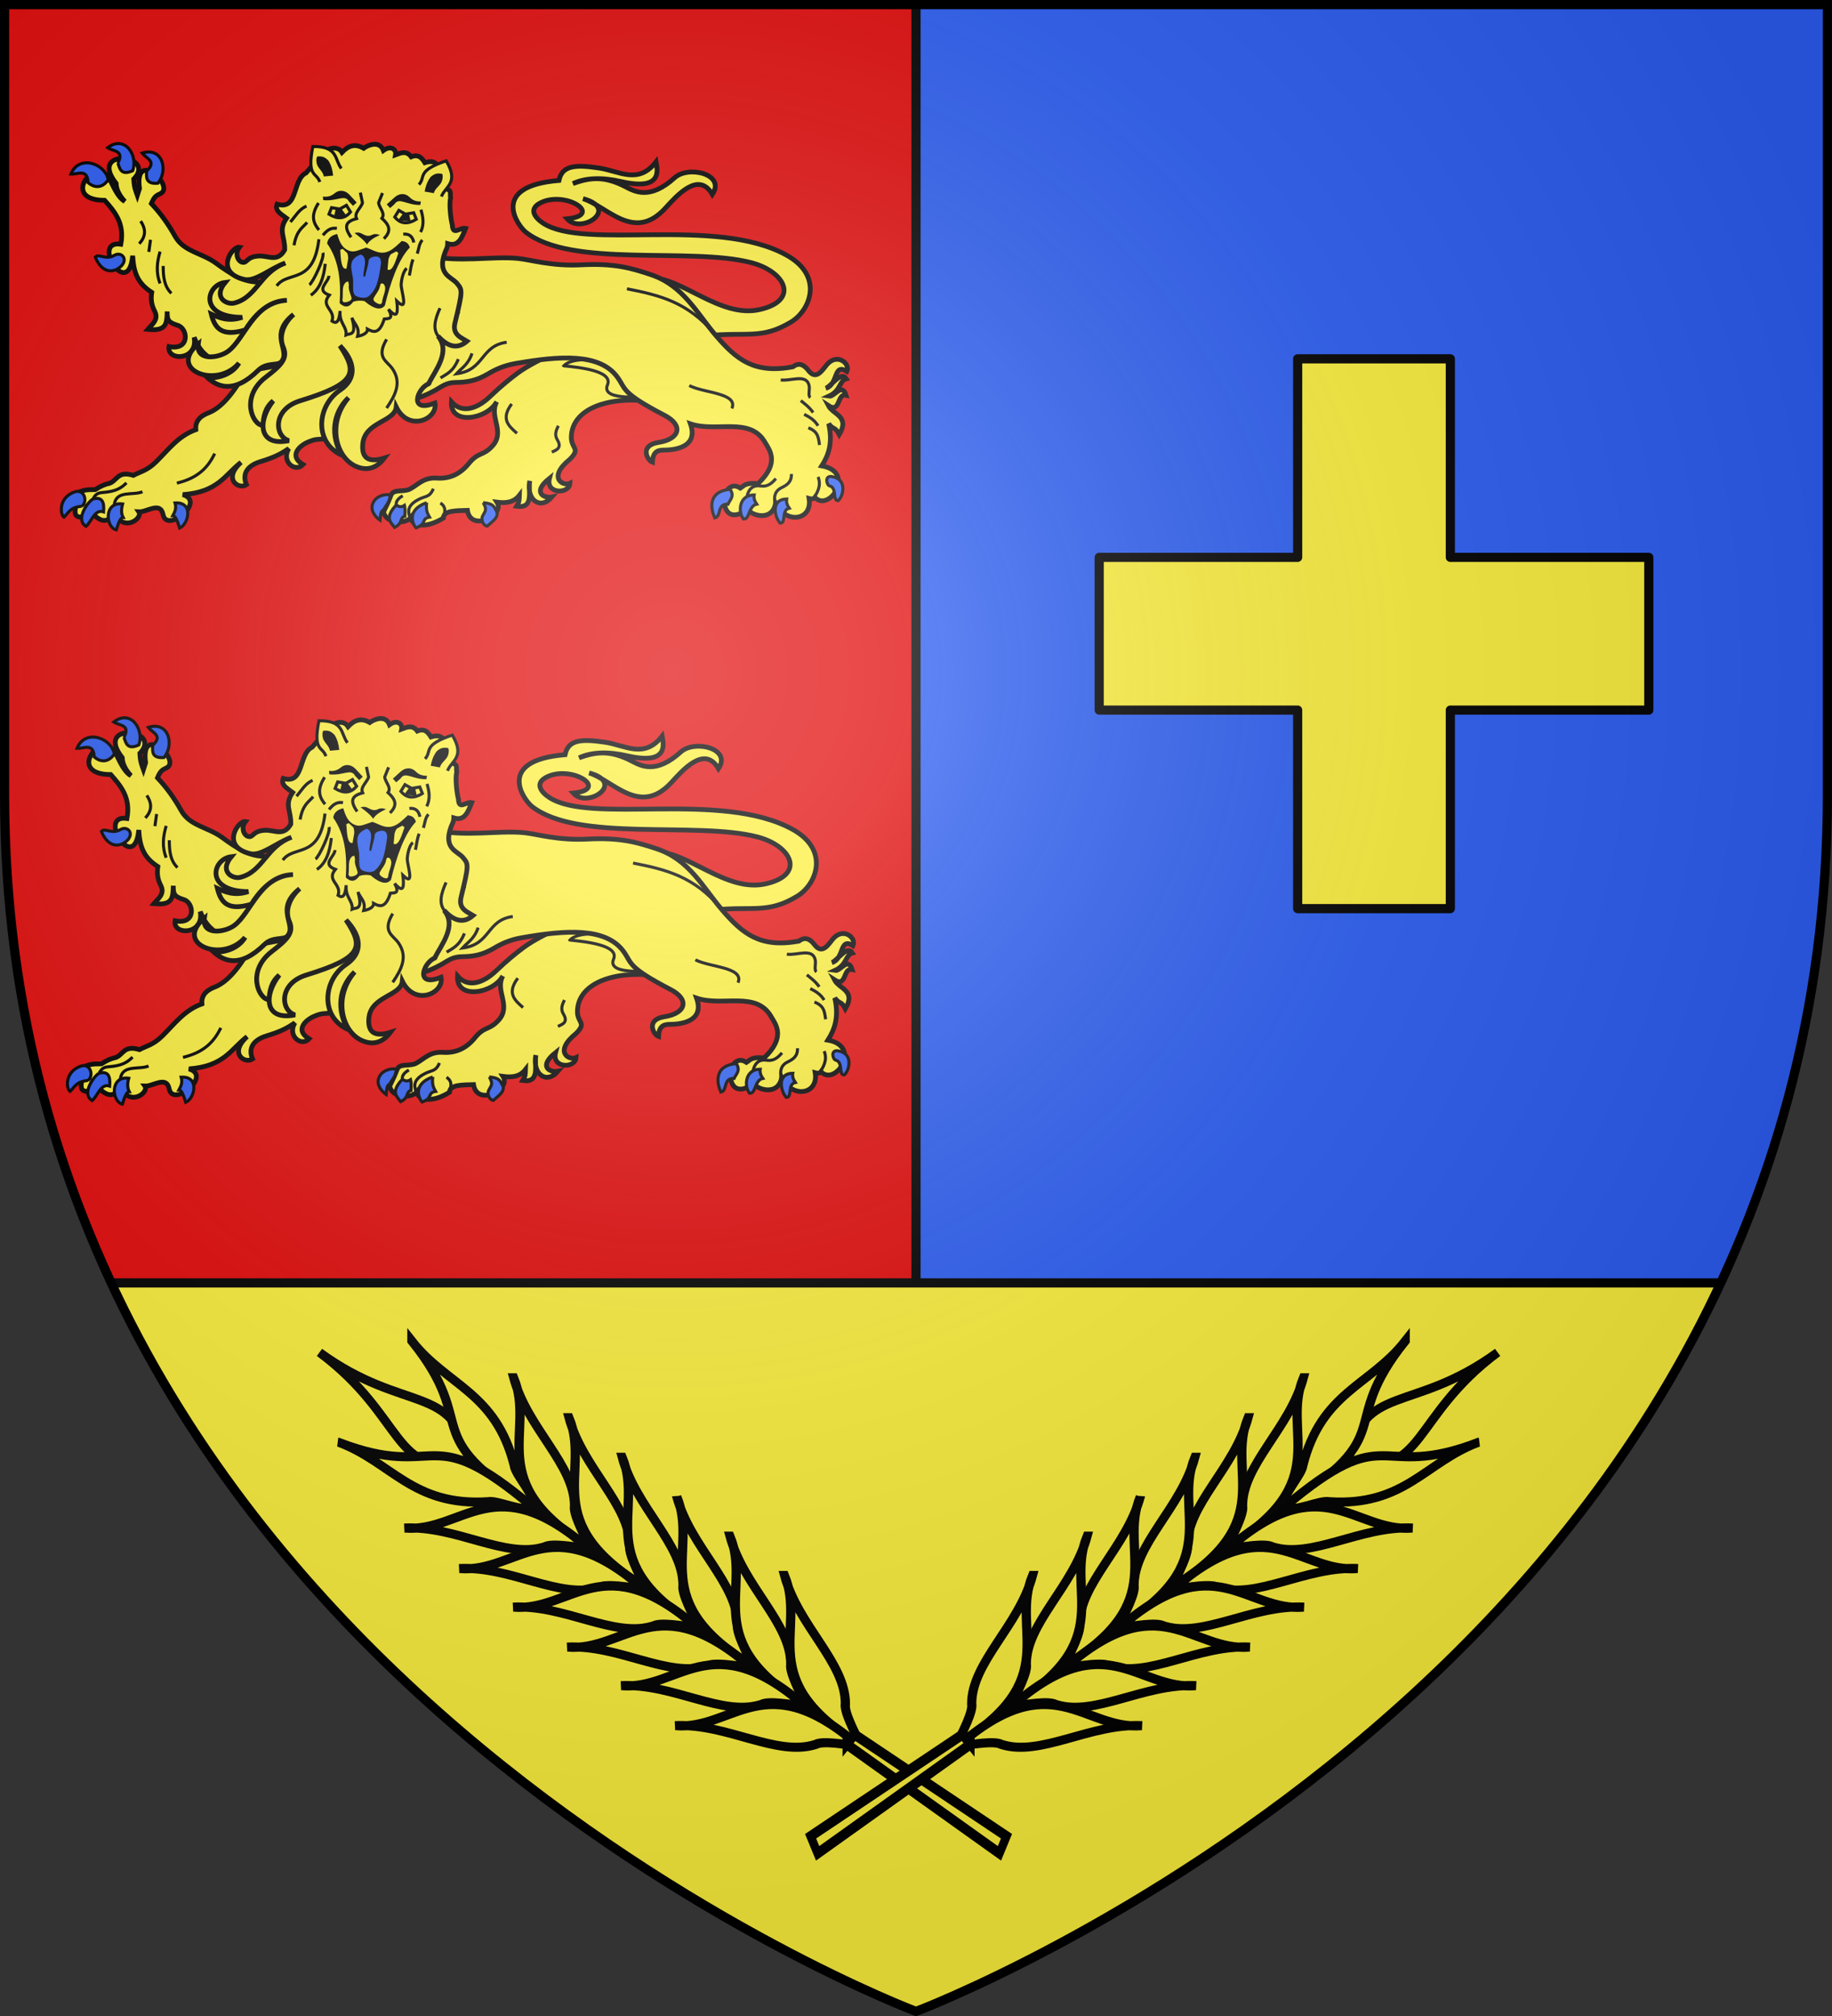<svg xmlns="http://www.w3.org/2000/svg" xmlns:xlink="http://www.w3.org/1999/xlink" width="600" height="660" version="1.0"><rect width="100%" height="100%" fill="#333333" stroke="none"/><defs><g id="b"><path id="a" d="M0 0v1h.5z" transform="rotate(18 3.157 -.5)"/><use xlink:href="#a" width="810" height="540" transform="scale(-1 1)"/></g><g id="c"><use xlink:href="#b" width="810" height="540" transform="rotate(72)"/><use xlink:href="#b" width="810" height="540" transform="rotate(144)"/></g><g id="f"><path id="e" d="M0 0v1h.5z" transform="rotate(18 3.157 -.5)"/><use xlink:href="#e" width="810" height="540" transform="scale(-1 1)"/></g><g id="g"><use xlink:href="#f" width="810" height="540" transform="rotate(72)"/><use xlink:href="#f" width="810" height="540" transform="rotate(144)"/></g><path id="j" d="M-298.5-298.5h597V-40C298.5 246.31 0 358.5 0 358.5S-298.5 246.31-298.5-40z"/><path id="d" d="M2.922 27.673c0-5.952 2.317-9.844 5.579-11.013 1.448-.519 3.307-.273 5.018 1.447 2.119 2.129 2.736 7.993-3.483 9.121.658-.956.619-3.081-.714-3.787-.99-.524-2.113-.253-2.676.123-.824.552-1.729 2.106-1.679 4.108z"/><radialGradient id="h" cx="-80" cy="-80" r="405" gradientUnits="userSpaceOnUse"><stop offset="0" style="stop-color:#fff;stop-opacity:.31"/><stop offset=".19" style="stop-color:#fff;stop-opacity:.25"/><stop offset=".6" style="stop-color:#6b6b6b;stop-opacity:.125"/><stop offset="1" style="stop-color:#000;stop-opacity:.125"/></radialGradient></defs><g transform="translate(300 300)"><use xlink:href="#j" width="600" height="660" style="fill:#e20909"/><path d="M0-298.5h298.5V-40C298.5 246.31 0 358.5 0 358.5z" style="fill:#2b5df2"/><path d="M-263.562 120C-184.764 289.053 0 358.5 0 358.5S184.764 289.053 263.563 120z" style="fill:#fcef3c"/><path d="M300 420V1.5" style="opacity:1;fill:none;fill-opacity:1;stroke:#000;stroke-width:3;stroke-linecap:butt;stroke-linejoin:round;stroke-miterlimit:4;stroke-dasharray:none;stroke-opacity:1" transform="translate(-300 -300)"/><path d="M36.438 420h527.125" style="opacity:1;fill:#fcef3c;fill-opacity:1;stroke:#000;stroke-width:3;stroke-linecap:butt;stroke-linejoin:round;stroke-miterlimit:4;stroke-dasharray:none;stroke-opacity:1" transform="translate(-300 -300)"/></g><g transform="translate(300 300)"><g id="k"><path d="M950.052 887.227c16.067-.591 35.028 20.103 54.534 15.676 19.626-4.454 12.75-18.603-4.18-22.991-29.916-7.755-88.199 2.784-110.586-15.011-3.722-2.958-18.103-22.46 16.34-25.272 1.52-7.347 7.9-7.872 19.762-6.08 9.857 1.49 19.124 8.234 27.836-3.04.705 3.986 3.323 14.311-17.006 9.69-9.4-2.155-17.39-1.96-23.751.95 8.147-2.907 15.112-3.965 25.841 1.591 4.478 2.32 11.827 6.61 24.053-4.451 6.777-6.132 25.14-1.752 18.462 8.18-6.776-11.777-17.596.82-23.134 6.841-15.408 16.754-28.5-1.133-40.282-4.75 18.272 4.82-.806 17.746-7.79 9.88 17.93-1.765-.29-13.667-12.493-8.112-7.194 3.275-2.777 7.929.651 10.193 20.431 13.492 84.21-3.46 119.198 15.59 18.652 10.156 12.007 27.106 2.47 32.872-14.423 8.72-21.62 4.788-41.328 6.745z" style="fill:#fcef3c;fill-opacity:1;stroke:#000;stroke-width:2.338;stroke-miterlimit:4;stroke-dasharray:none;stroke-opacity:1;display:inline" transform="matrix(.668 0 0 .668 -722.25 -801.795)"/><path d="M285.644 328.948c-22.907-3.52-41.207 3.234-41.421 17.214-.09 5.81 4.78 5.423-.69 10.91-11.243 9.06-3.31 13.47 0 11.835-.327 5.42-12.108 5.39-10.07-2.455-8.868 7.083-2.451 9.976 1.194 9.18-5.516 6.518-12.742 1.63-10.876-7.953-.898 5.066 2.306 13.76-6.455 12.525 1.358-2.244 1.246-2.855 1.345-5.414-2.886 3.693-6.84 3.918-11.028 3.38 4.125 6.421-12.854 14.918-14.524 4.034-5.66.2-11.649-.03-11.835 3.765-8.407 5.286-15.238 4.042-16.138-.117-2.388 3.006-11.818 3.253-13.29-2.847.985-2.226 1.782-3.324 3.725-8.332 1.197-3.088 6.237-1.312 9.296-2.959 4.071-2.192 6.755-5.815 13.18-5.38 5.681.386 11.098-1.426 15.706-7.116 4.842-5.98 6.964-3.473 11.728-8.752 6.37-7.06-1.965-14.398 2.035-21.67-4.509 8.55-23 11.954-22.268.055 5.292 6.003 12.763 3.323 18.925-2.553 5.454-5.2 9.695-8.642 13.68-11.605 9.841-7.316 29.95-14.309 33.622-19.904z" style="opacity:1;fill:#fcef3c;fill-opacity:1;stroke:#000;stroke-width:2.344;stroke-linecap:butt;stroke-linejoin:miter;stroke-miterlimit:4;stroke-dasharray:none;stroke-opacity:1" transform="matrix(.666 0 0 .666 -275.533 -387.463)"/><path d="M234.62 353.564c2.283-1.029 5.158-2 2.712-6.041-1.497-2.474-.625-4.603.493-6.905M214.893 329.892c-5.578 7.385-1.45 10.888 2.59 14.425" style="opacity:1;fill:none;fill-opacity:1;stroke:#000;stroke-width:1.5;stroke-linecap:butt;stroke-linejoin:miter;stroke-miterlimit:4;stroke-dasharray:none;stroke-opacity:1" transform="matrix(.666 0 0 .666 -275.533 -387.463)"/><path d="M834.067 1204.946c-1.128-2.821-1.076-5.57 3.514-8.247 4.202-2.452 5.98-1.02 8.013-5.671M850.205 1205.063s2.93-4.454-1.159-7.008M827.352 1199.024c-.287-1.811 1.012-3.27 3.193-4.533" style="fill:none;fill-opacity:1;stroke:#000;stroke-width:1.5;stroke-linecap:butt;stroke-linejoin:miter;stroke-miterlimit:4;stroke-dasharray:none;stroke-opacity:1" transform="matrix(.666 0 0 .666 -721.234 -933.225)"/><g style="fill:#fcef3c"><path d="M824.38 1194.078c-.23 3.564-2.11 5.066-3.322 7.403-1.54.503-1.412 3.008-1.658 5.064 0 0-6.658-4.424-2.758-9.781 1.394-1.915 4.857-3.304 7.738-2.686zM827.352 1199.024c-5.901 6.281-2.75 8.456-.825 11.022 4.31-2.083 2.345-4.877 5.048-5.46 0-1.751.29-3.357-.206-5.356-1.34.933-2.678.782-4.017-.206zM842.288 1197.89c-.448 4.227.564 5.535 1.442 7.108-4.21.62-1.209 3.301-6.695 5.254-1.132-1.148-5.376-8.579 5.253-12.361zM870.101 1197.89c1.824 3.229 1.262 3.816-.198 6.378-1.136 1.995.272 4.922 2.155 5.16 2.425-2.212 6.27-4.546 4.436-7.649-1.086-1.838-1.244-3.455-6.393-3.889z" style="fill:#2b5df2;fill-opacity:1;stroke:#000;stroke-width:1.5;stroke-linecap:butt;stroke-linejoin:miter;stroke-miterlimit:4;stroke-dasharray:none;stroke-opacity:1" transform="matrix(.666 0 0 .666 -721.234 -933.225)"/></g><path d="m147.1 333.678-8.241-29.667-54.802 9.889c-7.528 13.556-13.463 18.507-18.336 20.396-4.65 1.802-6.486 4.548-6.18 8.24-8.713 3.1-13.59 10.035-19.573 15.864-4.338 4.227-7.448 4.681-11.125 6.593-7.779-2.366-7.856 2.534-11.743 3.914-1.814.379-3.87 1.062-7.005 3.09-2.698.158-4.603-.478-9.477 1.855 2.787 3.575-6.669 15.724 8.278 10.257 2.916 2.307 6.033 5.587 10.882-.162 4.678 9.074 13.852 2.029 11.743-1.03 4.066.21 10.604-5.348 11.95 1.442 1.827 9.22 21.32-6.52 9.683-9.889 17.448-1.257 20.613-9.71 28.637-15.864-9.136 8.25-1.132 13.577 2.678 10.98-1.73-3.938-1.204-8.9 7.005-11.392 6.844-2.077 10.134-3.834 13.803-6.386-3.853 6.39 3.111 11.996 7.005 7.889-7.084-4.175-1.975-9.128 2.31-11.01 7.306-3.209 4.593 1.092 17.88-5.738z" style="opacity:1;fill:#fcef3c;fill-opacity:1;stroke:#000;stroke-width:2.344;stroke-linecap:butt;stroke-linejoin:miter;stroke-miterlimit:4;stroke-dasharray:none;stroke-opacity:1" transform="matrix(.666 0 0 .666 -275.533 -387.463)"/><path d="M50.244 368.801c11.046-2.615 15.49-8.256 18.622-14.498" style="opacity:1;fill:none;fill-opacity:1;stroke:#000;stroke-width:1.5;stroke-linecap:butt;stroke-linejoin:miter;stroke-miterlimit:4;stroke-dasharray:none;stroke-opacity:1" transform="matrix(.666 0 0 .666 -275.533 -387.463)"/><path d="M678.295 1195.77c.863-.959 1.302-2.66 4.5-2.875 6.392-.43 9.314-2.117 11.873-4.75M688.668 1198.769c1.059-7.135 9.181-4.263 13.874-6.25" style="fill:none;fill-opacity:1;stroke:#000;stroke-width:1.5;stroke-linecap:butt;stroke-linejoin:miter;stroke-miterlimit:4;stroke-dasharray:none;stroke-opacity:1" transform="matrix(.666 0 0 .666 -721.234 -933.225)"/><path d="M752.526 1133.456c-9.304-4.476-19.324-3.361-24.57-16.857 2.144 11.58-13.673 11.81-12.372 4.54 10.354 2.102 9.403-8.74 4.419-10.373-4.297-1.407-5.467-2.188-5.303-6.893-.133 6.197-.424 9.8-9.544 8.837 2.014-2.445 5.587-4.707 3.358-9.014-1.621-3.133-1.89-5.97-1.414-9.191-7.099-4.564-8.936-9.98-9.368-18.03-2.103 22.42-20.827-7.882-5.833-5.655 1.939-10.248-2.988-15.92-7.954-21.564-22.55.001-3.76-23.069 2.651-9.899 1.25 1.992 3.5 8.284 7.247 10.429-2.902-3.194-4.166-6.115-4.242-8.838-14.09-17.862 20.255-14.168 8.661-2.121.25 4.685 1.073 5.934 1.768 7.954l1.06-3.358c-2.716-19.598 17.54-1.381 10.429 2.474-2.032 1.005-3.022 1.195-4.596 4.95 4.376 4.63 8.298 10.003 11.666 16.084 4.224 7.626 13.298 8.163 20.15 13.256 15.905 11.823 18.252 8.042 25.806 10.076z" style="opacity:1;fill:#fcef3c;fill-opacity:1;stroke:#000;stroke-width:2.344;stroke-linecap:butt;stroke-linejoin:miter;stroke-miterlimit:4;stroke-dasharray:none;stroke-opacity:1" transform="matrix(.666 0 0 .666 -721.234 -933.225)"/><path d="M43.515 262.068c.033 5.004.352 9.893 4.019 13.443M41.99 255c-1.576 5.22-2.103 10.44 0 15.66M32.428 240.034c2.931 4.288 2.283 7.905-.693 11.086M37.278 249.18l-.831 5.96" style="opacity:1;fill:none;fill-opacity:1;stroke:#000;stroke-width:1.5;stroke-linecap:butt;stroke-linejoin:miter;stroke-miterlimit:4;stroke-dasharray:none;stroke-opacity:1" transform="matrix(.666 0 0 .666 -275.533 -387.463)"/><path d="M240.537 311.152c7.562.76 24.382 2.456 21.453 9.37-1.974 4.658 4.306 5.611 8.753 5.918 4.096.283 4.97-1.166 5.548-2.096l-15.041-16.123c-4.767.128-16.663-1.426-20.713 2.931z" style="opacity:1;fill:#fcef3c;fill-opacity:1;stroke:#000;stroke-width:1.5;stroke-linecap:butt;stroke-linejoin:miter;stroke-miterlimit:4;stroke-dasharray:none;stroke-opacity:1" transform="matrix(.666 0 0 .666 -275.533 -387.463)"/><path d="M172.858 256.901c16.272 3.711 32.483.165 45.207 1.47 6.433.66 16.463 3.889 31.16 3.135 15.935-.816 24.236 1.507 34.168 4.843 16.07 5.397 22.638 19.178 32.142 30.181 9.81 11.36 18.57 18.711 37.66 15.105 3.264-2.604 5.864-.492 7.641 1.837 3.882 5.085 6.923-.412 9.039-2.9 5.016-5.898 11.642-.598 9.839 3.326-6.825-4.32-4.033 6.413-10.394 8.315 2.83-1.063 7.515-8.792 10.117-4.712-3.47.912-2.601 5.871-8.592 8.592 2.792.468 6.409-6.926 8.453-.485-4.59-1.02-2.602 9.088-8.73 5.058 2.393 4.601 10.78 5.205 5.404 14.274-2.209-4.204-2.817-2.101-5.197-5.335 2.133 9.3-.026 15.453-3.395 20.718 17 3.01 3.607 22.994-3.395 15.521-.586.727-1.516.936-2.841.554 1.714 10.704-11.243 12.853-16.491 2.356-1.789 9.94-13.979 5.292-13.72 2.218-1.15 2.174-9.275 6.97-11.225-.97-.342-2.412.688-5.28 1.386-8.038 2.079-2.307 4.157-2.07 6.236-.693 1.828-1.156 2.371-2.805 8.73-2.218 10.824-10.324 5.612-16.48 3.396-20.302-7.41-12.777-23.788-4.717-36.655-9.077 3.8 10.718-6.085 12.764-12.472 12.888-2.749.054-5.986-.075-6.236 5.96-2.591-.969-6.435-8.257 2.91-9.701 10.704-1.655 12.407-8.473 3.118-13.304-21.39-11.127-18.952-12.759-23.074-18.57-8.677-12.234-28.6-10.734-50.305-6.93-5.632.988-9.763 2.869-13.304 4.99-6.014 3.602-10.836 4.257-15.937 4.296-4.892.036-7.121 2.149-10.255 3.88-8.593 4.746-13.533 4.996-18.016 5.266z" style="opacity:1;fill:#fcef3c;fill-opacity:1;stroke:#000;stroke-width:2.344;stroke-linecap:butt;stroke-linejoin:miter;stroke-miterlimit:4;stroke-dasharray:none;stroke-opacity:1" transform="matrix(.666 0 0 .666 -275.533 -387.463)"/><path d="M347.192 318.067c4.626.81 12.32-3.103 13.875 2.437.651 2.32-.68 5.147.672 6.291M360.758 341.627c5.27 1.99 4.891 5.35 5.53 8.462M358.711 334.99c2.564 1.339 5.105 2.717 6.803 5.642M357.052 328.243c1.966 1.644 3.841 2.836 6.084 5.863" style="opacity:1;fill:none;fill-opacity:1;stroke:#000;stroke-width:1.5;stroke-linecap:butt;stroke-linejoin:miter;stroke-miterlimit:4;stroke-dasharray:none;stroke-opacity:1" transform="matrix(.666 0 0 .666 -275.533 -387.463)"/><path d="M1013.64 1198.053c-.796-3.47.219-6.078 3.042-7.467 2.687-1.322 5.123-2.73 4.977-6.802M999.814 1194.956c.52-2.993 2.372-5.863 6.415-5.31 2.282.312 4.655.23 7.798-3.595M1032.997 1195.121c.937-1.557 3.653-5.421 1.77-9.9" style="fill:none;fill-opacity:1;stroke:#000;stroke-width:1.5;stroke-linecap:butt;stroke-linejoin:miter;stroke-miterlimit:4;stroke-dasharray:none;stroke-opacity:1" transform="matrix(.666 0 0 .666 -721.234 -933.225)"/><path d="M302.218 320.846c7.048 3.731 24.16 3.592 20.961 11.263M271.558 273.292c16.26 3.161 30.08 6.615 43.047 22.128M212.429 299.572c-13.042 1.757-10.717 13.73-24.716 15.487 2.66-2.969 5.759-4.404 7.665-10.012M188.646 285.566c-.175-3.574 1.654-7.38-4.408-10.722-2.103-1.16-3.723-2.572-4.827-4.617M174.448 320.391c1.087-4.767 4.211-11.135-.702-18.898M179.892 317.092c3.02-1.965 6.135-2.907 8.76-9.229" style="opacity:1;fill:none;fill-opacity:1;stroke:#000;stroke-width:1.5;stroke-linecap:butt;stroke-linejoin:miter;stroke-miterlimit:4;stroke-dasharray:none;stroke-opacity:1" transform="matrix(.666 0 0 .666 -275.533 -387.463)"/><g style="fill:#fcef3c"><path d="M984.056 1205.332c3.22-.591.897-7.01 6.423-6.7.853-2 3.409-3.9 1.06-7.297-12.522 1.103-8.694 11.955-7.483 13.997zM998.2 1205.92c2.987.266 2.33-6.458 6.4-7.315-.898-1.325-1.567-2.736-1.257-4.514-8.366.121-7.596 9.741-5.143 11.829zM1016.2 1207.92c2.987.266.33-6.458 4.4-7.315-.898-1.325-1.567-2.736-1.257-4.514-8.366.121-5.596 9.741-3.144 11.829zM1044.685 1196.891c-2.988.266-.33-6.458-4.4-7.315-1.264-.39-2.444-5.09 1.257-4.514 7.852 1.224 5.596 9.742 3.143 11.83z" style="fill:#2b5df2;fill-opacity:1;stroke:#000;stroke-width:1.5;stroke-linecap:butt;stroke-linejoin:miter;stroke-miterlimit:4;stroke-dasharray:none;stroke-opacity:1" transform="matrix(.666 0 0 .666 -721.234 -933.225)"/></g><g style="fill:#fcef3c"><path d="M672.67 1199.644c3.086-2.075 1.446-8.84-3.624-7-7.906 2.87-7.003 11.082-5.124 12.374 2.263-2.063 2.81-4.842 8.748-5.374zM674.795 1209.518c-5.808-3.462 1.649-13.014 3.625-13.499 4.512-1.107 5.364 1.841 5 6.374-4.362-1.49-5.778 4.677-8.625 7.125zM692.793 1198.519c-9.373-1.274-8.4 11.588-3.125 12.748 1.004-3.25 2.043-6.156 3.375-6.124-.847-1.597-1.067-3.696-.25-6.624zM718.578 1198.02c9.123-.65 6.776 10.337 2.25 12.372-1.004-3.25-2.042-6.156-3.374-6.124.847-1.597 1.941-3.32 1.124-6.249z" style="fill:#2b5df2;fill-opacity:1;stroke:#000;stroke-width:1.5;stroke-linecap:butt;stroke-linejoin:miter;stroke-miterlimit:4;stroke-dasharray:none;stroke-opacity:1" transform="matrix(.666 0 0 .666 -721.234 -933.225)"/></g><g style="fill:#fcef3c"><path d="M675.814 1040.594c-.326-7.13-5.133-4.023-8.484-4.242 4.078-9.798 16.937-5.13 18.383 2.828-3.694 5.2-7.86 3.173-9.899 1.414zM688.717 1076.299c-4.294 2.473-7.742-1.065-9.368.884 2.43 6.08 6.85 8.264 11.136 5.656 2.686-1.635 3.565-3.886 2.828-5.48-.6-1.297-2.475-2.281-4.596-1.06zM690.461 1030.973c3.283-6.34-2.257-5.698-5.05-7.563 8.431-6.447 15.056 3.672 12.33 11.287-5.8 2.657-6.394-1.182-7.28-3.724zM704.563 1034.878c5.253-4.834-.172-6.126-2.159-8.833 10.128-3.174 12.892 8.6 7.725 14.823-6.357.513-5.603-3.298-5.566-5.99z" style="opacity:1;fill:#2b5df2;fill-opacity:1;stroke:#000;stroke-width:1.5;stroke-linecap:butt;stroke-linejoin:miter;stroke-miterlimit:4;stroke-dasharray:none;stroke-opacity:1" transform="matrix(.666 0 0 .666 -721.234 -933.225)"/></g><path d="M1172.954 1080.099c-12.387 4.486-13.966 16.923-25.146 19.67-3.71.912-10.505-2.74-4.404-10.161-9.468 1.146-13.252 17.148 8.39 17.177-6.997 2.314-11.585.052-15.248-1.609 1.77 7.023 5.142 11.258 16.722 7.796 7.511-12.005 15.036-14.305 20.478-14.554-16.125.57-20.638 18.799-28.78 24.94-4.78 3.604-16.075 5.053-14.818-3.499-15.27 12.755 9.09 22.377 20.041 9.436-3.461 5.83-10.852 7.611-15.505 7.142 4.71 4.206 12.64 8.467 25.005-3.647 4.09-4.006 9.38-2.096 11.226-4.081 5.13-5.516-6.69-13.264 6.13-23.346-4.01 3.45-7.744 9.927-5.096 16.062 2.424 5.613-1.102 9.013-8.642 14.806-12.6 9.681-6.454 23.56-1.446 23.653.518-4.176.857-8.375 5.163-12.08-7.377 9.218-7.966 22.707 7.731 19.593-7.112-2.07-8.222-15.37 5.53-19.603 27.522-8.473 28.446-13.612 19.525-27.062 7.301 7.56 8.82 15.974 0 21.897-11.14 7.481-12.981 25.57.91 31.905-5.531-9.429-4.61-20.614 3.315-28.238-10.65 12.46-6.316 29.105 3.373 33.602 5.365 2.49 10.287 1.348 14.257-3.951-8.762 2.715-11.135-.894-10.61-6.914.957-10.986 15.748-10.81 16.458-18.194 6.16 12.595 20.662 5.855 19.03-1.936-13.135 5.178-8.672-7.223-3.174-9.418 3.52-6.862 11.042-15.88 4.659-23.516 5.189 5.736 9.932 6.37 14.283 2.536-2.772-1.72-7.324-3.174-5.92-8.946 3.962-16.289 3.642-16.237.927-19.54-2.583-3.141-9.959-4.256-5.76-15.287.554-1.456 1.22-2.251 1.258-4.166 5.514 1.688 7.026-3.14 8.806-7.531-2.845-.56-6.308 3.824-6.53-1.688-.83-3.174-1.622-10.345-.823-13.392-.612-2.497 1.4-3.626-4.122-4.941-1.858-5.224.368-15.116-8.575-12.241-1.126-1.786-2.76-4.526-6.696-2.906-2.331-3.126-4.913-2.03-7.705-.972.5-2.774-2.42-4.756-5.963-2.143-1.932-4.934-7.337-2.817-9.733-1.081-4.472-2.604-7.755-.997-10.64 2.012-2.663-4.386-9.424-.854-10.151 1.43l-7.517 8.674c-6.874 3.285-3.717 18.527-14.26 15.365-1.282 3.326 2.138 4.947 4.659 6.894-4.265 6.19-.68 8.894-.907 15.589-3.604 6.24-7.824 2.768-12.717 3.005-6.34.307-5.56 3.863-8.36 2.998-2.014-.621-3.567-4.232-1.21-7.298-3.571-.658-12.433 12.403 2.431 15.812 5.507 1.262 12.787-5.48 20.151-8.053z" style="opacity:1;fill:#fcef3c;fill-opacity:1;stroke:#000;stroke-width:2.344;stroke-miterlimit:4;stroke-dasharray:none;stroke-opacity:1" transform="matrix(.666 0 0 .666 -987.754 -933.225)"/><path d="M179.718 297.646c-4.123-3.92-2.61-9.25-.097-14.828M153.391 331.92c4.235-6.31 7.66-12.535 2.728-19.515-2.573-3.643-8.088-5.333-2.728-14.27" style="opacity:1;fill:none;fill-opacity:1;stroke:#000;stroke-width:1.5;stroke-linecap:butt;stroke-linejoin:miter;stroke-miterlimit:4;stroke-dasharray:none;stroke-opacity:1" transform="matrix(.666 0 0 .666 -275.533 -387.463)"/><path d="M789.744 1040.24c-1.536-4.92-6.482-2.11-3.426-17.436 12.691-.173 10.619 6.61 14.036 10.807M838.51 1041.529c3.492-3.79-1.414-6.669 13.387-11.685 6.495 10.905-.416 12.501-2.341 17.559M794.214 1086.372c-.059 3.172-6.807 6.93.196 9.484-4.659 5.631 3.254 7.054 1.328 12.764 1.858 1.259 3.469 1.142 3.997-4.995-.57 5.98 3.375 7.588 2.93 11.778 2.029-.898 5.435.665 2.848-8.483.974 3.032 4.03 4.469 2.831 9.167 1.836-.308 5.005-1.309 4.843-3.505 2.96 1.572 5.888 2.615 8.27-5.01 2.164-.162 4.756.088 2.065-4.762 4.637 5.226 4.682 1.397 4.082-4.024 6.086 5.922 2.153-4.745 2.149-8.14.235-3.26 1.218-6.73 2.755-7.96" style="opacity:1;fill:#fcef3c;fill-opacity:1;stroke:#000;stroke-width:1.5;stroke-miterlimit:4;stroke-dasharray:none;stroke-opacity:1" transform="matrix(.666 0 0 .666 -721.234 -933.225)"/><path d="M821.255 1068.11c4.116-4 2.41-6.93-.961-10 1.866-2.526-1.445-5.15-1.622-7.7l1.913-4.736M789.126 1050.58c-4.123 6.333-2.433 10.012.211 13.255M783.497 1060.123c-2.358 2.8-5.115 3.837-6.428 11.249M783.228 1052.131c-3.652 1.41-5.437 5.006-7.939 7.762M789.306 1068.405c-2.637 22.545-15.285 15.326-20.744 22.895M791.266 1075.043c.966 2.332-4.856 14.615-6.637 15.749M785.334 1095.901c4.67-3.22 6.37-8.914 7.095-15.445M839.485 1053.846c1.03 3.587 1.738 7.202-.154 11.045M840.188 1068.78c-1.656 1.72-1.724 4.428-2.518 6.684M835.593 1078.318c-1.05 2.677-1.206 5.276-1.807 7.914M791.287 1066.422c1.673-1.996 3.601-3.943 6.86-3.358M830.8 1065.896c3.273-.327 4.627 1.456 5.186 4.114M805.125 1067.432c-3.966-5.705-2.302-7.781 2.7-9.2-1.399-2.812 2.3-5.302 2.917-7.783l-1.061-4.995M794.26 1056.078l1.27-3.213 4.025.682 3.287-1.839 2.01 3.271c-3.105 3.73-6.714 3.462-10.591 1.1z" style="opacity:1;fill:none;fill-opacity:1;stroke:#000;stroke-width:1.5;stroke-miterlimit:4;stroke-dasharray:none;stroke-opacity:1" transform="matrix(.666 0 0 .666 -721.234 -933.225)"/><path d="m796.717 1057.403.853-3.841 2.754-.241 2.705 3.728z" style="opacity:1;fill:#000;fill-opacity:1;stroke:none;stroke-width:1.5;stroke-miterlimit:4;stroke-dasharray:none;stroke-opacity:1" transform="matrix(.666 0 0 .666 -721.234 -933.225)"/><path d="m837.198 1058.583-1.27-3.214-4.025.682-3.286-1.839-2.01 3.272c3.104 3.729 6.713 3.462 10.59 1.099z" style="opacity:1;fill:none;fill-opacity:1;stroke:#000;stroke-width:1.5;stroke-miterlimit:4;stroke-dasharray:none;stroke-opacity:1" transform="matrix(.666 0 0 .666 -721.234 -933.225)"/><path d="m834.44 1059.606-.853-3.841-2.754-.241-2.705 3.728zM806.79 1065.324c2.342 1.761 4.73 3.5 6.184 5.665 1.407-2.314 3.85-3.513 6.313-4.69-1.263-.41-2.513-.847-4.463.219-1.59.508-2.827-.028-4.024-.683-1.986-1.106-2.815-.681-4.01-.51" style="opacity:1;fill:#000;fill-opacity:1;stroke:none;stroke-width:1.5;stroke-miterlimit:4;stroke-dasharray:none;stroke-opacity:1" transform="matrix(.666 0 0 .666 -721.234 -933.225)"/><path d="M798.272 1065.808c.945 3.04 1.975 6.062 4.578 7.604 2.745 1.628 4.486.925 7.23-.04l2.475-.868c1.738.51 3.184 1.395 5.159 2.04 5.277 1.722 8.497-1.668 12.344-5.29 1.635.273 3.213.687 3.958 3.21-5.703 5.84-9.681 17.695-12.269 28.527-2.694 3.426-7.458-.003-10.036-2.205-1.869-.352-3.701-.287-5.488.302-2.064 2.945-4.226 3.059-6.692.764.685-10.901-.341-21.117-6.19-29.402.333-2.497 2.067-3.979 4.93-4.642M791.28 1047.404l.152 1.748c6.88.773 10.696-3.154 12.733.814l1.937 2.011 1.783-1.665-3.61-3.877c-2.106-2.19-5.015-2.521-7.265-.622-1.569 1.324-3.302 1.905-5.73 1.591M839.473 1049.809l-.304 1.728c-6.922.17-10.38-4.074-12.756-.299l-2.105 1.835-1.631-1.815 3.934-3.547c2.29-1.998 5.216-2.074 7.292.013 1.448 1.456 3.123 2.186 5.57 2.085" style="opacity:1;fill:#000;fill-opacity:1;stroke:none;stroke-width:1.5;stroke-miterlimit:4;stroke-dasharray:none;stroke-opacity:1" transform="matrix(.666 0 0 .666 -721.234 -933.225)"/><path d="M809.906 1075.882c-6.582 2.483-4.565 6.886-3.88 11.565.438 2.985-.715 7.754 1.634 8.904 2.08 1.018 4.879 1.13 6.107.073 3.804-3.271 4.908-7.363 6.124-16.522-.153-1.423-.368-2.8-2.125-3.031-1.785-.112-3.825.745-4.02 1.968-.105 2.546-1.212 5.01-1.694 7.856l-.852.024c-.207-3.422 2.596-9.222-1.294-10.837" style="opacity:1;fill:#2b5df2;fill-opacity:1;stroke:none;stroke-width:1.5;stroke-miterlimit:4;stroke-dasharray:none;stroke-opacity:1" transform="matrix(.666 0 0 .666 -721.234 -933.225)"/><path d="m799.79 1073.619 1.213-.508 2.245 2.115c.395.984.456 1.889.444 2.776l-.832 4.847c-2.587.554-2.75-4.521-3.07-9.23M828.398 1075.159l-1.04-.805-2.716 1.462c-.636.849-.93 1.707-1.148 2.566l-.45 4.898c2.355 1.205 3.826-3.656 5.354-8.121" style="opacity:1;fill:#fcef3c;fill-opacity:1;stroke:none;stroke-width:1.5;stroke-miterlimit:4;stroke-dasharray:none;stroke-opacity:1" transform="matrix(.666 0 0 .666 -721.234 -933.225)"/><path d="M803.72 1089.11c-.184.094-1.002.334-1.002.334-2.512 1.914-1.277 5.966-1.887 8.966l.447.822c.979.353 2.022.025 3.08-.455.984-.585 1.16-1.246.886-1.951-.547-1.964-1.581-3.814-1.179-5.997z" style="opacity:.98;fill:#fcef3c;fill-opacity:1;stroke:none;stroke-width:1.5;stroke-miterlimit:4;stroke-dasharray:none;stroke-opacity:1" transform="matrix(.666 0 0 .666 -721.234 -933.225)"/><path d="M821.147 1090.418c2.06 2.394-.748 6.067-.775 9.128l-.608.71c-1.031.142-1.984-.395-2.92-1.085-.84-.776-.875-1.46-.46-2.092.943-1.807 2.57-3.434 2.94-5.584.229-1.328.628-1.78 1.823-1.077" style="opacity:1;fill:#fcef3c;fill-opacity:1;stroke:none;stroke-width:1.5;stroke-miterlimit:4;stroke-dasharray:none;stroke-opacity:1" transform="matrix(.666 0 0 .666 -721.234 -933.225)"/><path d="m796.302 1037.125-4.605.403c-.207-2.023-2.186-3.495-3.102-5.369-.711-1.457-.706-4.064.005-4.482 1.81-.077 3.388-.117 5.43 2.127 1.457 2.38 2.015 4.758 2.272 7.321M841.285 1044.941l4.552.803c.383-1.997 2.483-3.291 3.558-5.078.836-1.39 1.058-3.987.387-4.465-1.797-.235-3.365-.412-5.595 1.645-1.66 2.243-2.422 4.564-2.902 7.095" style="opacity:1;fill:#000;fill-opacity:1;stroke:none;stroke-width:1.5;stroke-miterlimit:4;stroke-dasharray:none;stroke-opacity:1" transform="matrix(.666 0 0 .666 -721.234 -933.225)"/></g><use xlink:href="#k" width="600" height="660" transform="translate(2 188)"/><path d="M125-182.531v65H60v50h65v65h50v-65h65v-50h-65v-65z" style="opacity:1;fill:#fcef3c;fill-opacity:1;stroke:#000;stroke-width:3;stroke-linecap:butt;stroke-linejoin:round;stroke-miterlimit:4;stroke-dasharray:none;stroke-opacity:1"/><g id="l" style="stroke:#000;stroke-width:3;stroke-miterlimit:4;stroke-dasharray:none;stroke-opacity:1"><g style="stroke:#000;stroke-width:3;stroke-miterlimit:4;stroke-dasharray:none;stroke-opacity:1;display:inline"><g style="fill:#fcef3c;fill-opacity:1;stroke:#000;stroke-width:3.343;stroke-miterlimit:4;stroke-dasharray:none;stroke-opacity:1;display:inline"><g style="fill:#fcef3c;fill-opacity:1;stroke:#000;stroke-width:2.569;stroke-miterlimit:4;stroke-dasharray:none;stroke-opacity:1"><path d="M1236.49 151.036c-19.492 22.086-11.329 38.487-33.552 37.355-1.55-22.515 14.378-16.025 33.552-37.355z" style="fill:#fcef3c;fill-opacity:1;fill-rule:evenodd;stroke:#000;stroke-width:2.569;stroke-linecap:butt;stroke-linejoin:miter;stroke-miterlimit:4;stroke-dasharray:none;stroke-opacity:1;display:inline" transform="matrix(-1.147 .204 .279 1.14 1180.746 -281.674)"/><g style="fill:#fcef3c;fill-opacity:1;stroke:#000;stroke-width:2.569;stroke-miterlimit:4;stroke-dasharray:none;stroke-opacity:1"><path d="M1210.439 152.46c-13.245 27.249 5.454 25.133-22.223 51.588-1.133-3.377 2.916-9.587 2.551-12.342.138-21.16 13.048-25.216 19.672-39.246zM1185.042 167.54c-2.531 16.137 15.772 27.116-9.524 50.397.91-4.095 2.412-9.997 1.461-12.117-2.788-11.344 7.74-23.86 8.063-38.28z" style="fill:#fcef3c;fill-opacity:1;fill-rule:evenodd;stroke:#000;stroke-width:2.569;stroke-linecap:butt;stroke-linejoin:miter;stroke-miterlimit:4;stroke-dasharray:none;stroke-opacity:1;display:inline" transform="matrix(-1.147 .204 .279 1.14 1180.746 -281.674)"/><path d="M1172.578 181.23c-2.53 16.138 15.772 27.117-9.524 50.397.91-4.095 2.412-9.997 1.461-12.117-2.788-11.344 7.74-23.86 8.063-38.28z" style="fill:#fcef3c;fill-opacity:1;fill-rule:evenodd;stroke:#000;stroke-width:2.569;stroke-linecap:butt;stroke-linejoin:miter;stroke-miterlimit:4;stroke-dasharray:none;stroke-opacity:1;display:inline" transform="matrix(-1.147 .204 .279 1.14 1180.746 -281.674)"/><path d="M1160.673 194.722c-2.53 16.138 15.773 27.117-9.524 50.397.91-4.095 2.412-9.997 1.461-12.117-2.788-11.344 7.74-23.86 8.063-38.28z" style="fill:#fcef3c;fill-opacity:1;fill-rule:evenodd;stroke:#000;stroke-width:2.569;stroke-linecap:butt;stroke-linejoin:miter;stroke-miterlimit:4;stroke-dasharray:none;stroke-opacity:1;display:inline" transform="matrix(-1.147 .204 .279 1.14 1180.746 -281.674)"/><path d="M1148.372 208.214c-2.531 16.138 15.772 27.117-9.524 50.397.91-4.095 2.411-9.997 1.46-12.117-2.787-11.344 7.74-23.86 8.064-38.28z" style="fill:#fcef3c;fill-opacity:1;fill-rule:evenodd;stroke:#000;stroke-width:2.569;stroke-linecap:butt;stroke-linejoin:miter;stroke-miterlimit:4;stroke-dasharray:none;stroke-opacity:1;display:inline" transform="matrix(-1.147 .204 .279 1.14 1180.746 -281.674)"/><path d="M1136.467 221.706c-2.531 16.138 15.772 27.117-9.524 50.397.91-4.095 2.412-9.997 1.461-12.117-2.788-11.344 7.74-23.86 8.063-38.28z" style="fill:#fcef3c;fill-opacity:1;fill-rule:evenodd;stroke:#000;stroke-width:2.569;stroke-linecap:butt;stroke-linejoin:miter;stroke-miterlimit:4;stroke-dasharray:none;stroke-opacity:1;display:inline" transform="matrix(-1.147 .204 .279 1.14 1180.746 -281.674)"/><path d="M1124.165 235.198c-2.53 16.138 15.773 27.117-9.524 50.397.91-4.095 2.412-9.996 1.461-12.117-2.788-11.344 7.74-23.86 8.063-38.28z" style="fill:#fcef3c;fill-opacity:1;fill-rule:evenodd;stroke:#000;stroke-width:2.569;stroke-linecap:butt;stroke-linejoin:miter;stroke-miterlimit:4;stroke-dasharray:none;stroke-opacity:1;display:inline" transform="matrix(-1.147 .204 .279 1.14 1180.746 -281.674)"/></g><g style="fill:#fcef3c;fill-opacity:1;stroke:#000;stroke-width:2.569;stroke-miterlimit:4;stroke-dasharray:none;stroke-opacity:1;display:inline"><path d="M1210.439 152.46c-13.245 27.249 5.454 25.133-22.223 51.588-1.133-3.377 2.916-9.587 2.551-12.342.138-21.16 13.048-25.216 19.672-39.246zM1185.042 167.54c-2.531 16.137 15.772 27.116-9.524 50.397.91-4.095 2.412-9.997 1.461-12.117-2.788-11.344 7.74-23.86 8.063-38.28z" style="fill:#fcef3c;fill-opacity:1;fill-rule:evenodd;stroke:#000;stroke-width:2.569;stroke-linecap:butt;stroke-linejoin:miter;stroke-miterlimit:4;stroke-dasharray:none;stroke-opacity:1;display:inline" transform="matrix(-.157 -1.155 1.169 -.083 -177.308 1582.882)"/><path d="M1172.578 181.23c-2.53 16.138 15.772 27.117-9.524 50.397.91-4.095 2.412-9.997 1.461-12.117-2.788-11.344 7.74-23.86 8.063-38.28z" style="fill:#fcef3c;fill-opacity:1;fill-rule:evenodd;stroke:#000;stroke-width:2.569;stroke-linecap:butt;stroke-linejoin:miter;stroke-miterlimit:4;stroke-dasharray:none;stroke-opacity:1;display:inline" transform="matrix(-.157 -1.155 1.169 -.083 -177.308 1582.882)"/><path d="M1160.673 194.722c-2.53 16.138 15.773 27.117-9.524 50.397.91-4.095 2.412-9.997 1.461-12.117-2.788-11.344 7.74-23.86 8.063-38.28z" style="fill:#fcef3c;fill-opacity:1;fill-rule:evenodd;stroke:#000;stroke-width:2.569;stroke-linecap:butt;stroke-linejoin:miter;stroke-miterlimit:4;stroke-dasharray:none;stroke-opacity:1;display:inline" transform="matrix(-.157 -1.155 1.169 -.083 -177.308 1582.882)"/><path d="M1148.372 208.214c-2.531 16.138 15.772 27.117-9.524 50.397.91-4.095 2.411-9.997 1.46-12.117-2.787-11.344 7.74-23.86 8.064-38.28z" style="fill:#fcef3c;fill-opacity:1;fill-rule:evenodd;stroke:#000;stroke-width:2.569;stroke-linecap:butt;stroke-linejoin:miter;stroke-miterlimit:4;stroke-dasharray:none;stroke-opacity:1;display:inline" transform="matrix(-.157 -1.155 1.169 -.083 -177.308 1582.882)"/><path d="M1136.467 221.706c-2.531 16.138 15.772 27.117-9.524 50.397.91-4.095 2.412-9.997 1.461-12.117-2.788-11.344 7.74-23.86 8.063-38.28z" style="fill:#fcef3c;fill-opacity:1;fill-rule:evenodd;stroke:#000;stroke-width:2.569;stroke-linecap:butt;stroke-linejoin:miter;stroke-miterlimit:4;stroke-dasharray:none;stroke-opacity:1;display:inline" transform="matrix(-.157 -1.155 1.169 -.083 -177.308 1582.882)"/><path d="M1124.165 235.198c-2.53 16.138 15.773 27.117-9.524 50.397.91-4.095 2.412-9.996 1.461-12.117-2.788-11.344 7.74-23.86 8.063-38.28z" style="fill:#fcef3c;fill-opacity:1;fill-rule:evenodd;stroke:#000;stroke-width:2.569;stroke-linecap:butt;stroke-linejoin:miter;stroke-miterlimit:4;stroke-dasharray:none;stroke-opacity:1;display:inline" transform="matrix(-.157 -1.155 1.169 -.083 -177.308 1582.882)"/></g></g><path d="m1113.644 308.301-1.207 74.045-6.035-1.795 3.017-72.025 4.225-.225z" style="fill:#fcef3c;fill-opacity:1;fill-rule:evenodd;stroke:#000;stroke-width:3.343;stroke-linecap:butt;stroke-linejoin:miter;stroke-miterlimit:4;stroke-dasharray:none;stroke-opacity:1" transform="rotate(126.607 398.138 -270.2)scale(.973 -.828)"/></g></g></g><use xlink:href="#l" width="600" height="660" transform="matrix(-1 0 0 1 -4.884 0)"/></g><use xlink:href="#j" width="600" height="660" style="fill:url(#h)" transform="translate(300 300)"/><use xlink:href="#j" width="600" height="660" style="fill:none;stroke:#000;stroke-width:3" transform="translate(300 300)"/></svg>